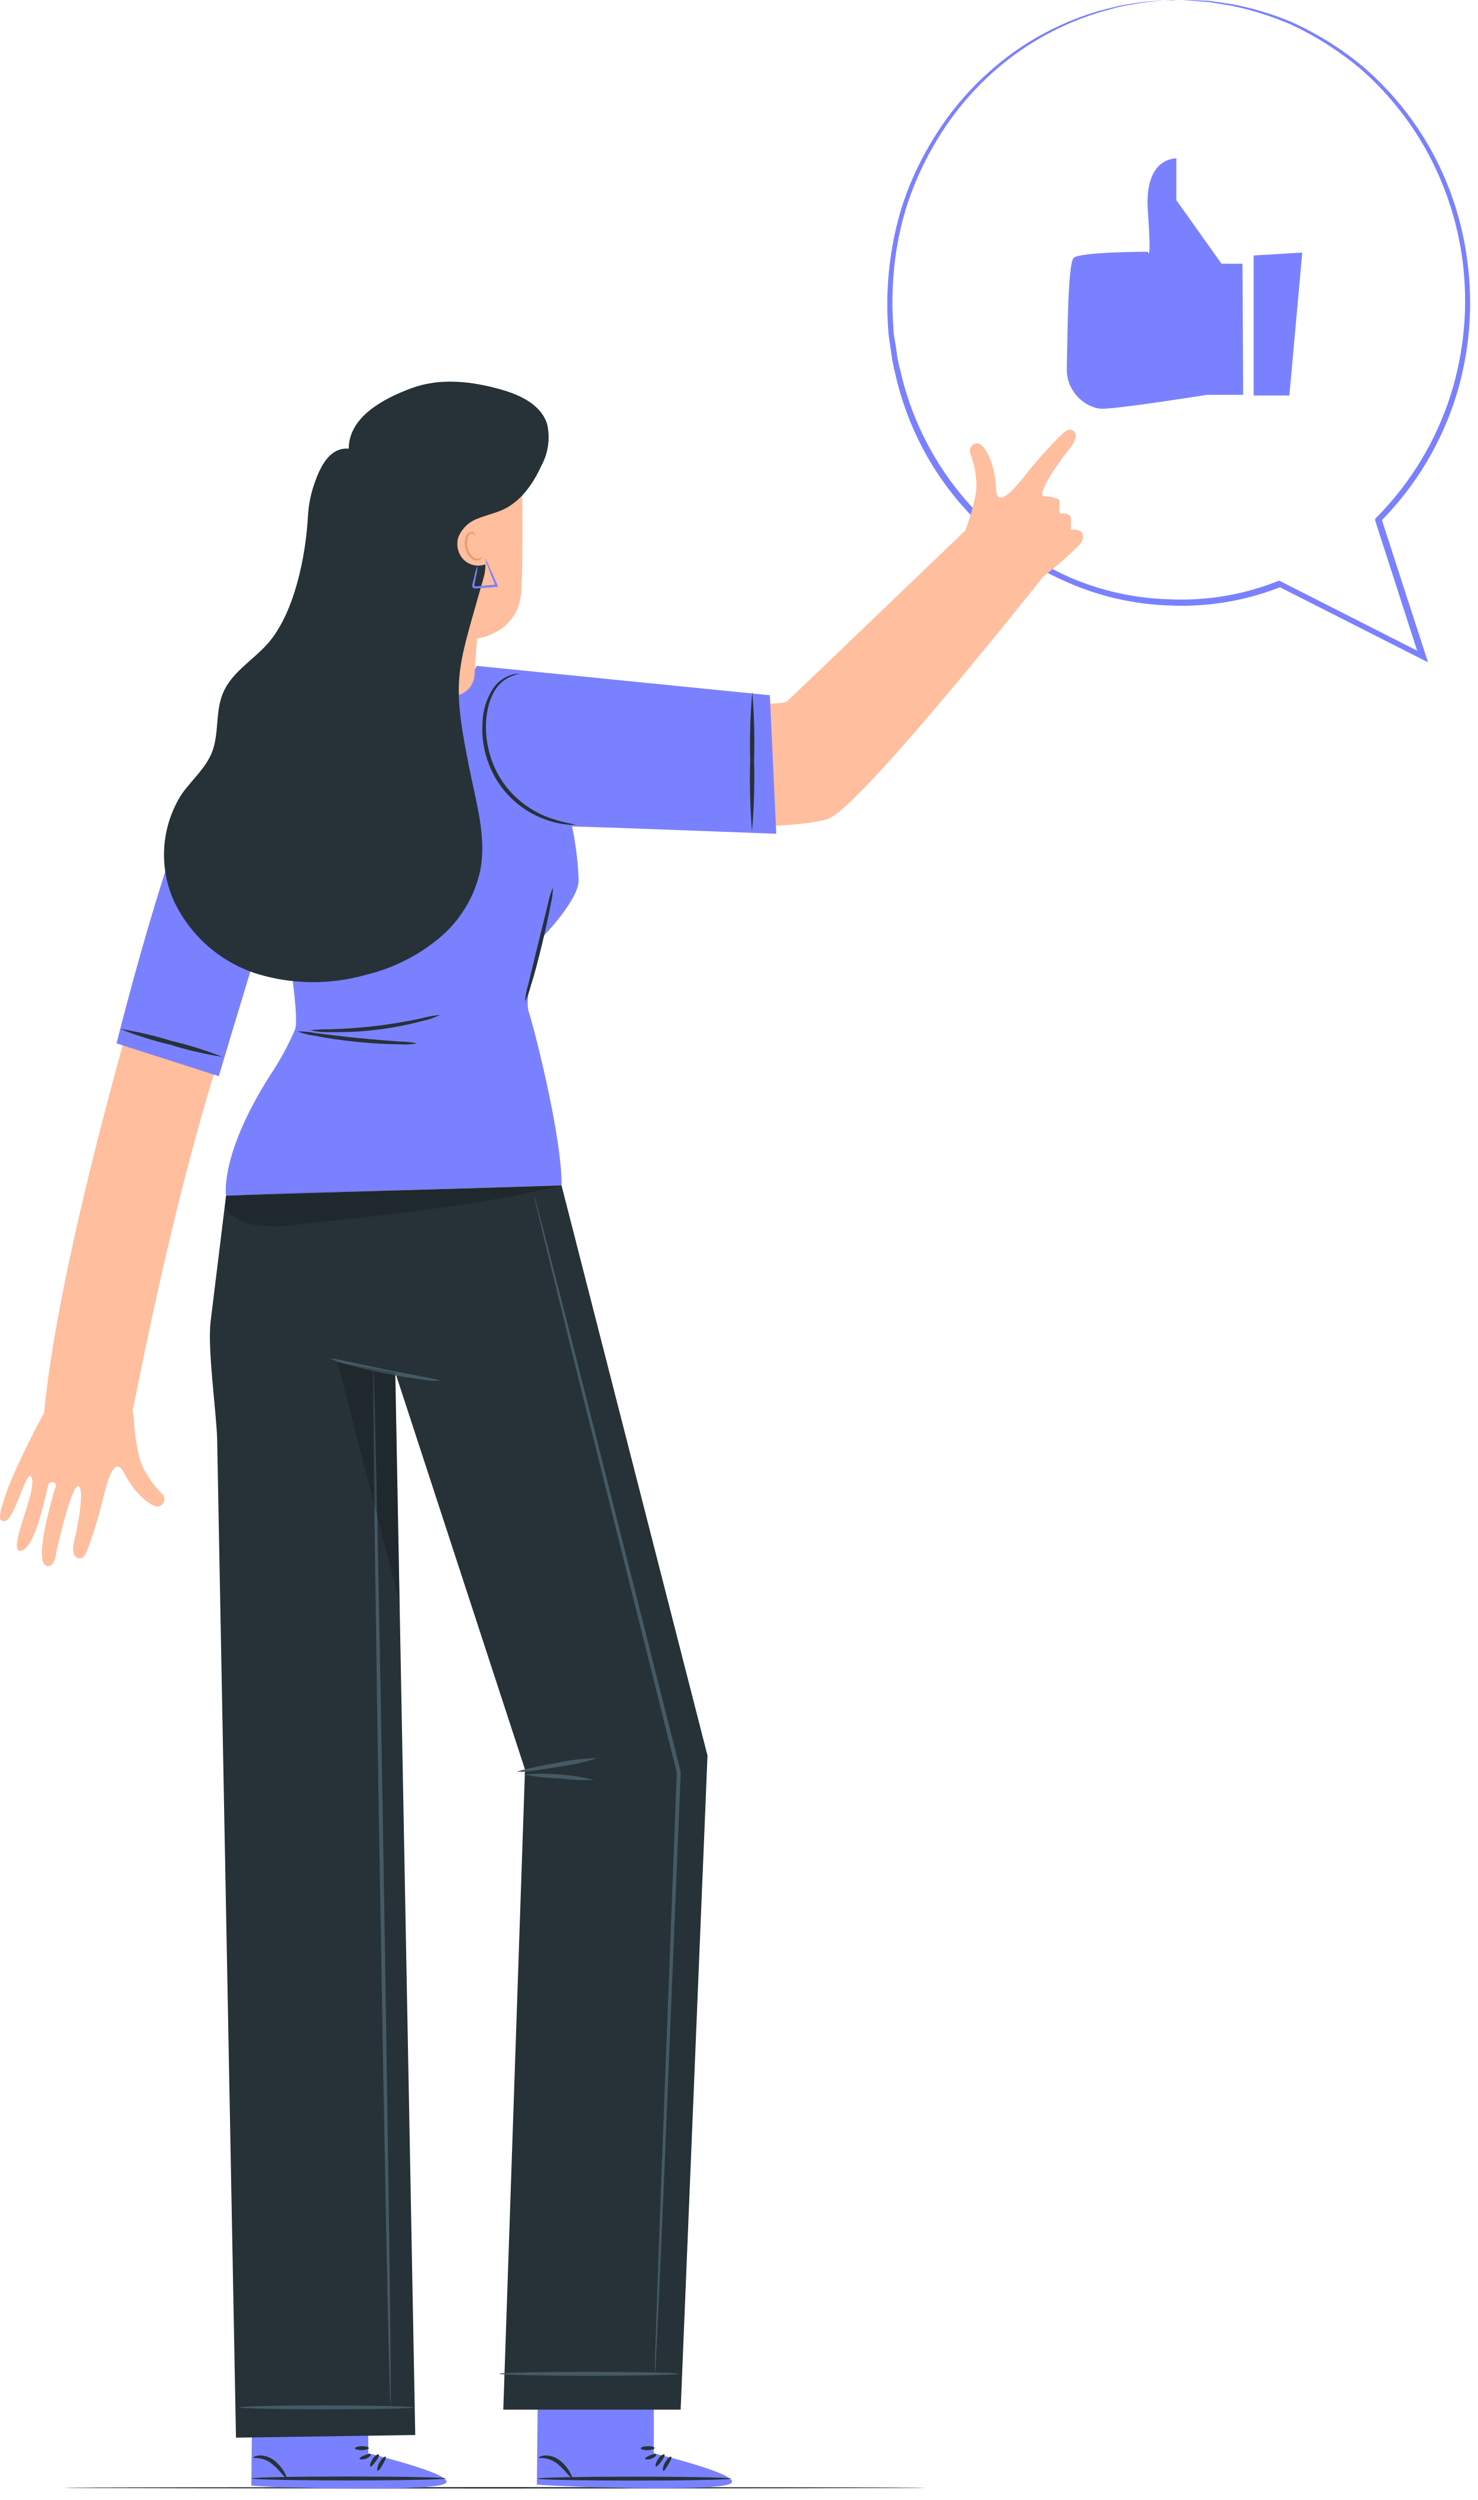 <svg width="126" height="213" viewBox="0 0 126 213" fill="none" xmlns="http://www.w3.org/2000/svg">
<path d="M78.936 211.951C78.936 211.917 62.481 211.889 42.189 211.889C21.898 211.889 5.436 211.917 5.436 211.951C5.436 211.984 21.888 212.012 42.189 212.012C62.49 212.012 78.936 211.981 78.936 211.951Z" fill="#263238"/>
<path d="M100.429 6.61605e-05H99.976L98.665 0.096C97.956 0.139 97.251 0.232 96.555 0.376C96.105 0.439 95.657 0.526 95.216 0.636L93.722 1.05C91.18 1.83 88.782 3.018 86.621 4.567C83.766 6.64 81.382 9.293 79.626 12.353C78.593 14.117 77.772 15.995 77.178 17.951C76.554 20.076 76.195 22.271 76.109 24.484C76.051 25.647 76.071 26.812 76.166 27.972C76.166 28.56 76.33 29.148 76.407 29.745C76.472 30.347 76.585 30.943 76.745 31.527C77.611 35.394 79.369 39.005 81.879 42.071C84.388 45.137 87.579 47.575 91.198 49.189C93.817 50.319 96.624 50.95 99.475 51.049C102.419 51.211 105.366 50.788 108.147 49.806L108.995 49.488H109.11L109.207 49.546L121.357 55.713L121.001 56.021C119.7 51.993 118.447 48.091 117.233 44.343V44.198L117.339 44.092C120.287 41.123 122.475 37.488 123.718 33.493C124.844 29.841 125.172 25.99 124.681 22.2C124.245 18.832 123.162 15.58 121.492 12.623C120.053 10.082 118.196 7.802 116 5.878C114.188 4.355 112.182 3.078 110.035 2.081C108.411 1.381 106.719 0.848 104.986 0.491L103.059 0.174L101.662 0.068L100.814 0.01H100.525C100.621 -0.001 100.718 -0.001 100.814 0.01H101.672L103.069 0.068L104.996 0.347C106.75 0.677 108.465 1.191 110.112 1.879C112.296 2.864 114.338 4.138 116.183 5.666C118.419 7.581 120.315 9.862 121.791 12.411C123.508 15.4 124.624 18.696 125.076 22.114C125.608 25.962 125.302 29.88 124.18 33.599C122.929 37.677 120.707 41.39 117.705 44.42L117.763 44.169C118.977 47.917 120.239 51.82 121.55 55.838L121.733 56.426L121.184 56.146L109.033 49.989H109.245L108.378 50.307C105.544 51.304 102.542 51.736 99.542 51.579C96.63 51.468 93.764 50.815 91.092 49.652C85.994 47.469 81.753 43.675 79.019 38.85C77.76 36.623 76.841 34.219 76.292 31.72C76.141 31.121 76.029 30.513 75.954 29.899C75.877 29.292 75.752 28.695 75.723 28.097C75.463 24.669 75.825 21.221 76.793 17.922C77.401 15.94 78.246 14.038 79.308 12.256C81.106 9.169 83.54 6.499 86.448 4.423C88.644 2.87 91.083 1.691 93.665 0.935L95.177 0.549C95.623 0.446 96.073 0.366 96.526 0.308C97.229 0.178 97.941 0.101 98.656 0.077L99.976 0.029C100.126 0.009 100.277 -0.001 100.429 6.61605e-05Z" fill="#7A81FF"/>
<path d="M105.921 22.47H104.138L100.284 17.055V13.499C100.284 13.499 97.528 13.326 97.856 17.98C98.183 22.634 97.856 21.448 97.856 21.448C97.856 21.448 92.007 21.448 91.525 21.978C91.044 22.508 91.015 28.155 90.947 31.305C90.91 32.065 91.128 32.815 91.567 33.437C92.005 34.058 92.638 34.515 93.366 34.736C93.57 34.792 93.78 34.822 93.992 34.822C95.457 34.822 102.905 33.637 102.905 33.637H105.979L105.921 22.47Z" fill="#7A81FF"/>
<path d="M111.018 21.516L109.919 33.695H106.875V21.766L111.018 21.516Z" fill="#7A81FF"/>
<path d="M31.396 209.009V203.495L21.511 203.425L21.427 211.762L22.039 211.807C24.767 211.981 35.916 212.239 37.747 211.672C39.785 211.04 31.396 209.009 31.396 209.009Z" fill="#7A81FF"/>
<path d="M37.979 211.155C37.979 211.246 34.278 211.323 29.719 211.323C25.16 211.323 21.459 211.246 21.459 211.155C21.459 211.065 25.16 210.988 29.719 210.988C34.278 210.988 37.979 211.065 37.979 211.155Z" fill="#263238"/>
<path d="M31.57 210.137C31.486 210.091 31.57 209.801 31.77 209.492C31.969 209.182 32.24 209.053 32.305 209.118C32.369 209.182 32.234 209.427 32.04 209.692C31.847 209.956 31.654 210.182 31.57 210.137Z" fill="#263238"/>
<path d="M32.202 210.498C32.111 210.498 32.157 210.137 32.35 209.795C32.543 209.453 32.801 209.247 32.872 209.299C32.943 209.35 32.827 209.64 32.647 209.943C32.466 210.247 32.285 210.53 32.202 210.498Z" fill="#263238"/>
<path d="M24.438 211.129C24.399 211.129 24.251 211.013 24.038 210.768C23.779 210.453 23.489 210.164 23.174 209.904C22.865 209.657 22.496 209.495 22.104 209.434C21.801 209.395 21.608 209.434 21.588 209.395C21.569 209.356 21.756 209.221 22.11 209.195C22.578 209.185 23.035 209.34 23.4 209.633C23.742 209.912 24.03 210.251 24.251 210.633C24.399 210.917 24.477 211.104 24.438 211.129Z" fill="#263238"/>
<path d="M31.602 209.099C31.647 209.176 31.479 209.369 31.195 209.472C30.912 209.576 30.66 209.537 30.647 209.472C30.634 209.408 30.834 209.273 31.079 209.182C31.325 209.092 31.55 209.021 31.602 209.099Z" fill="#263238"/>
<path d="M31.447 208.563C31.447 208.66 31.189 208.737 30.854 208.744C30.519 208.75 30.254 208.673 30.261 208.583C30.267 208.492 30.532 208.408 30.854 208.402C31.177 208.396 31.434 208.473 31.447 208.563Z" fill="#263238"/>
<path d="M55.737 209.009V203.495L45.852 203.425L45.768 211.678L46.381 211.723C49.108 211.897 60.264 212.239 62.089 211.672C64.126 211.04 55.737 209.009 55.737 209.009Z" fill="#7A81FF"/>
<path d="M62.321 211.168C62.321 211.258 58.626 211.336 54.061 211.336C49.495 211.336 45.807 211.258 45.807 211.168C45.807 211.078 49.502 211 54.061 211C58.62 211 62.321 211.078 62.321 211.168Z" fill="#263238"/>
<path d="M55.911 210.137C55.834 210.091 55.911 209.801 56.111 209.492C56.311 209.182 56.582 209.053 56.646 209.118C56.711 209.182 56.575 209.427 56.382 209.692C56.188 209.956 55.995 210.182 55.911 210.137Z" fill="#263238"/>
<path d="M56.543 210.498C56.459 210.498 56.498 210.137 56.698 209.795C56.898 209.453 57.149 209.247 57.22 209.299C57.291 209.35 57.169 209.64 56.988 209.943C56.807 210.247 56.633 210.53 56.543 210.498Z" fill="#263238"/>
<path d="M48.78 211.129C48.741 211.129 48.599 211.013 48.38 210.768C48.12 210.453 47.831 210.164 47.516 209.904C47.206 209.657 46.837 209.495 46.446 209.434C46.149 209.395 45.949 209.434 45.93 209.395C45.91 209.356 46.097 209.221 46.452 209.195C46.92 209.185 47.377 209.34 47.742 209.633C48.085 209.91 48.374 210.249 48.593 210.633C48.741 210.917 48.818 211.104 48.78 211.129Z" fill="#263238"/>
<path d="M55.943 209.099C55.989 209.176 55.821 209.369 55.537 209.472C55.254 209.576 55.002 209.537 54.989 209.472C54.976 209.408 55.176 209.273 55.421 209.182C55.666 209.092 55.892 209.021 55.943 209.099Z" fill="#263238"/>
<path d="M55.802 208.563C55.802 208.66 55.544 208.737 55.209 208.744C54.873 208.75 54.615 208.673 54.622 208.583C54.628 208.492 54.886 208.408 55.209 208.402C55.531 208.396 55.802 208.473 55.802 208.563Z" fill="#263238"/>
<path d="M92.156 45.292C91.898 45.027 91.26 45.156 91.26 45.156C91.324 44.785 91.324 44.406 91.26 44.034C91.144 43.673 90.331 43.744 90.331 43.744C90.294 43.44 90.294 43.133 90.331 42.828C90.338 42.761 90.323 42.693 90.29 42.634C90.256 42.576 90.205 42.529 90.144 42.5C89.76 42.343 89.347 42.268 88.932 42.28C88.435 41.926 90.447 39.108 91.195 38.205C91.943 37.302 91.808 36.6 91.144 36.6C90.686 36.6 88.339 39.308 87.617 40.217C86.894 41.126 84.979 43.654 84.915 41.636C84.85 39.617 84.038 38.096 83.528 37.838C83.019 37.58 82.477 38.186 82.755 38.747C82.998 39.384 83.15 40.053 83.206 40.733C83.276 41.275 83.252 41.824 83.135 42.358C82.921 43.35 82.63 44.325 82.265 45.272H82.213C82.213 45.272 68.143 58.768 67.124 59.729C66.215 60.593 47.929 58.704 44.26 58.317C43.013 58.134 41.754 58.048 40.494 58.059C38.901 58.13 38.617 58.355 37.031 58.375C33.025 58.419 29.029 58.771 25.077 59.426C23.287 59.73 21.615 60.52 20.244 61.709C18.873 62.899 17.854 64.442 17.3 66.171C13.605 77.713 5.236 105.033 3.759 120.379C2.643 122.403 1.636 124.484 0.742 126.615C-0.297 129.439 -0.045 129.536 0.303 129.6C1.244 129.774 2.315 124.706 2.715 125.931C3.114 127.156 0.683 131.973 1.67 132.115C2.96 132.296 3.985 126.957 4.107 126.531C4.23 126.105 4.868 126.241 4.752 126.641C4.565 127.208 2.753 133.224 4.017 133.417C4.714 133.521 4.791 132.25 4.791 132.25C4.791 132.25 6.081 126.492 6.667 126.608C7.254 126.724 6.629 130.123 6.332 131.257C6.035 132.392 6.448 132.966 7.054 132.689C7.467 132.495 8.453 129.046 8.724 127.924C8.995 126.802 9.672 123.694 10.581 125.493C11.491 127.292 12.87 128.336 13.438 128.362C13.566 128.347 13.686 128.295 13.784 128.211C13.882 128.127 13.952 128.016 13.986 127.892C14.02 127.768 14.016 127.636 13.975 127.514C13.933 127.393 13.856 127.286 13.754 127.208C13.266 126.731 12.847 126.189 12.509 125.596C12.209 125.134 11.99 124.624 11.864 124.087C11.605 123.018 11.453 121.924 11.413 120.824L11.31 120.18C12.754 113.029 16.913 92.04 22.916 78.635L25.38 83.703L26.45 87.456L19.886 103.66L47.883 103.292L43.705 87.211L48.78 70.446C54.267 70.568 68.356 70.774 70.703 69.71C73.656 68.421 88.932 49.128 88.932 49.128C89.928 48.355 90.881 47.528 91.788 46.652C91.788 46.652 92.717 45.872 92.156 45.292Z" fill="#FFBE9D"/>
<path d="M18.654 91.685C19.467 88.913 23.639 75.204 23.639 75.204C23.639 75.204 25.689 86.379 25.147 87.726C24.649 88.88 24.061 89.992 23.387 91.053C18.654 98.256 19.273 101.86 19.273 101.86L47.87 100.99C47.935 96.992 45.569 87.694 45.078 86.211C44.588 84.728 46.22 79.872 46.22 79.872C46.22 79.872 49.444 76.59 49.328 74.901C49.267 73.383 49.079 71.874 48.767 70.387L66.177 71.032L65.629 59.232L40.623 56.73C39.752 59.187 31.879 57.981 31.879 57.981C23.381 58.265 22.852 59.825 19.318 62.572C15.785 65.319 9.936 88.893 9.936 88.893L18.654 91.685Z" fill="#7A81FF"/>
<path d="M35.561 88.894C35.066 88.982 34.561 89.008 34.059 88.971C33.124 88.971 31.841 88.907 30.428 88.765C29.016 88.623 27.74 88.423 26.83 88.243C26.329 88.178 25.837 88.052 25.367 87.869C25.871 87.869 26.374 87.916 26.869 88.01C27.785 88.127 29.055 88.288 30.461 88.43C31.866 88.572 33.143 88.668 34.065 88.733C34.568 88.739 35.069 88.793 35.561 88.894Z" fill="#263238"/>
<path d="M37.521 86.463C37.026 86.706 36.501 86.885 35.961 86.998C33.388 87.674 30.734 87.989 28.075 87.933C27.524 87.951 26.974 87.899 26.437 87.778C26.98 87.71 27.528 87.681 28.075 87.694C29.087 87.662 30.48 87.591 32.015 87.41C33.549 87.23 34.916 86.972 35.883 86.766C36.421 86.622 36.968 86.521 37.521 86.463Z" fill="#263238"/>
<path d="M47.142 75.617C47.129 76.109 47.062 76.597 46.942 77.074C46.774 77.971 46.516 79.196 46.188 80.537C45.859 81.878 45.543 83.116 45.259 83.954C45.145 84.434 44.976 84.899 44.756 85.341C44.792 84.851 44.883 84.366 45.027 83.896C45.272 82.89 45.549 81.73 45.859 80.459C46.168 79.189 46.465 78.028 46.71 77.023C46.797 76.538 46.942 76.067 47.142 75.617Z" fill="#263238"/>
<path d="M18.957 90.041C17.465 89.811 15.993 89.468 14.553 89.016C13.082 88.672 11.638 88.219 10.233 87.662C11.724 87.896 13.196 88.238 14.637 88.687C16.109 89.03 17.553 89.482 18.957 90.041Z" fill="#263238"/>
<path d="M49.076 70.246C48.833 70.287 48.584 70.287 48.341 70.246C47.668 70.176 47.006 70.018 46.374 69.775C45.32 69.378 44.359 68.766 43.555 67.976C42.751 67.187 42.121 66.238 41.706 65.19C41.247 64.038 41.051 62.798 41.132 61.56C41.161 60.539 41.466 59.545 42.016 58.684C42.402 58.104 42.979 57.678 43.647 57.478C43.825 57.429 44.01 57.405 44.195 57.407C44.324 57.407 44.389 57.407 44.389 57.407C44.389 57.407 44.118 57.407 43.686 57.581C43.073 57.808 42.553 58.232 42.209 58.787C41.332 60.167 41.087 62.688 42.022 65.042C42.457 66.152 43.138 67.148 44.014 67.956C44.732 68.618 45.559 69.15 46.458 69.53C47.302 69.863 48.18 70.103 49.076 70.246Z" fill="#263238"/>
<path d="M64.107 70.801C63.945 68.823 63.894 66.838 63.952 64.855C63.901 62.874 63.962 60.891 64.132 58.917C64.294 60.892 64.346 62.874 64.287 64.855C64.341 66.839 64.281 68.824 64.107 70.801Z" fill="#263238"/>
<path d="M40.455 57.453C40.526 56.015 40.675 54.39 40.675 54.39C40.675 54.39 44.234 53.997 44.447 50.321C44.659 46.646 44.447 38.167 44.447 38.167L37.999 34.865L30.841 40.494L31.944 58.871L38.508 59.291C39.01 59.304 39.496 59.119 39.861 58.774C40.227 58.43 40.44 57.955 40.455 57.453Z" fill="#FFBE9D"/>
<path d="M41.093 47.413C41.093 47.413 41.093 47.484 41.035 47.568C40.987 47.628 40.925 47.677 40.855 47.708C40.784 47.739 40.707 47.753 40.629 47.748C40.217 47.748 39.817 47.271 39.675 46.717C39.608 46.448 39.608 46.166 39.675 45.898C39.688 45.78 39.73 45.668 39.798 45.571C39.866 45.474 39.956 45.396 40.062 45.343C40.149 45.307 40.246 45.307 40.333 45.343C40.397 45.375 40.449 45.427 40.481 45.491C40.526 45.601 40.481 45.672 40.481 45.665C40.481 45.659 40.481 45.601 40.416 45.536C40.383 45.49 40.333 45.458 40.277 45.446C40.221 45.434 40.163 45.444 40.113 45.472C40.034 45.52 39.969 45.587 39.922 45.667C39.876 45.747 39.851 45.837 39.849 45.93C39.795 46.17 39.795 46.419 39.849 46.658C39.978 47.161 40.326 47.568 40.636 47.606C40.696 47.614 40.758 47.61 40.817 47.593C40.876 47.577 40.93 47.548 40.977 47.51C41.055 47.458 41.081 47.406 41.093 47.413Z" fill="#EB996E"/>
<path d="M46.658 36.18C46.162 34.491 44.363 33.653 42.725 33.188C40.23 32.479 37.534 32.17 35.097 33.066C32.659 33.962 29.732 35.535 29.732 38.224C28.294 38.108 27.469 39.366 26.901 40.926C26.538 41.877 26.321 42.877 26.256 43.892C26.076 47.413 25.089 52.275 22.807 54.854C21.517 56.292 19.731 57.285 18.996 59.078C18.351 60.631 18.686 62.476 18.087 64.049C17.552 65.435 16.372 66.422 15.508 67.628C14.627 68.996 14.109 70.565 14.002 72.188C13.895 73.811 14.202 75.435 14.895 76.906C15.593 78.34 16.575 79.617 17.782 80.659C18.99 81.701 20.396 82.487 21.917 82.968C24.929 83.884 28.141 83.915 31.17 83.058C33.443 82.514 35.564 81.463 37.373 79.982C39.224 78.471 40.495 76.366 40.971 74.024C41.429 71.393 40.694 68.717 40.146 66.099C38.43 57.827 38.92 57.395 41.087 49.715C41.139 49.579 41.164 49.438 41.203 49.302C41.242 49.167 41.261 49.102 41.287 48.999C41.349 48.696 41.381 48.387 41.384 48.077C41.067 48.195 40.724 48.22 40.394 48.149C40.063 48.078 39.761 47.914 39.52 47.677C39.279 47.424 39.111 47.111 39.034 46.77C38.957 46.43 38.973 46.075 39.082 45.743C39.234 45.38 39.461 45.053 39.747 44.783C40.034 44.513 40.374 44.306 40.745 44.176C41.461 43.879 42.228 43.725 42.931 43.396C44.421 42.686 45.452 41.216 46.155 39.675C46.733 38.607 46.911 37.368 46.658 36.18Z" fill="#263238"/>
<path d="M41.352 47.587C41.488 47.789 41.6 48.005 41.687 48.232C41.88 48.638 42.138 49.212 42.422 49.877L42.473 49.999H42.338L41.693 50.057C41.248 50.057 40.874 50.141 40.436 50.134C40.398 50.126 40.362 50.108 40.333 50.082C40.304 50.056 40.281 50.023 40.268 49.986C40.249 49.927 40.249 49.864 40.268 49.806C40.283 49.719 40.303 49.633 40.326 49.548L40.442 49.09C40.501 48.784 40.591 48.486 40.713 48.2C40.701 48.511 40.656 48.82 40.578 49.122L40.487 49.58C40.455 49.735 40.397 49.973 40.487 49.954C40.81 49.954 41.268 49.883 41.693 49.857L42.338 49.799L42.254 49.941C41.977 49.296 41.745 48.69 41.609 48.271C41.491 48.057 41.404 47.827 41.352 47.587Z" fill="#7A81FF"/>
<path d="M19.273 101.861L47.87 100.99L60.315 149.57L58.026 205.294H42.905L44.756 150.756L33.697 116.936L35.4 207.454L20.118 207.68L18.512 122.598C18.441 120.231 17.668 114.899 17.958 112.552L19.273 101.861Z" fill="#263238"/>
<path d="M37.502 117.626C37.034 117.656 36.564 117.627 36.103 117.542C35.239 117.439 34.059 117.259 32.763 117.001C31.466 116.743 30.306 116.446 29.468 116.207C29.02 116.109 28.586 115.953 28.178 115.743C28.178 115.647 30.28 116.149 32.859 116.672C35.438 117.194 37.515 117.529 37.502 117.626Z" fill="#455A64"/>
<path d="M57.871 202.238C57.871 202.328 54.448 202.405 50.224 202.405C46.001 202.405 42.57 202.328 42.57 202.238C42.57 202.147 45.994 202.07 50.224 202.07C54.454 202.07 57.871 202.141 57.871 202.238Z" fill="#455A64"/>
<path d="M35.264 205.101C35.264 205.197 31.937 205.268 27.836 205.268C23.735 205.268 20.415 205.197 20.415 205.101C20.415 205.004 23.742 204.933 27.836 204.933C31.931 204.933 35.264 205.01 35.264 205.101Z" fill="#455A64"/>
<path d="M33.291 204.869C33.201 204.869 32.801 185.092 32.395 160.699C31.989 136.306 31.75 116.517 31.834 116.517C31.918 116.517 32.331 136.287 32.73 160.693C33.13 185.099 33.388 204.869 33.291 204.869Z" fill="#455A64"/>
<path d="M55.84 202.238C55.833 202.15 55.833 202.061 55.84 201.973V201.2C55.84 200.503 55.892 199.504 55.931 198.234C56.021 195.654 56.15 191.908 56.311 187.317C56.659 178.083 57.149 165.355 57.684 151.304C57.684 151.169 57.684 151.04 57.684 150.924V150.969C54.299 137.428 51.236 125.138 49.012 116.246L46.433 105.729C46.136 104.498 45.91 103.537 45.749 102.866C45.672 102.551 45.62 102.306 45.575 102.119C45.55 102.035 45.535 101.948 45.53 101.861C45.563 101.942 45.589 102.026 45.607 102.112C45.659 102.293 45.723 102.538 45.814 102.847C45.988 103.492 46.239 104.472 46.562 105.697C47.206 108.186 48.116 111.771 49.25 116.188C51.494 125.074 54.59 137.331 58.02 150.892V150.937C58.02 151.053 58.02 151.188 58.02 151.317C57.446 165.368 56.924 178.09 56.543 187.323C56.343 191.921 56.176 195.641 56.06 198.234C55.995 199.523 55.944 200.503 55.911 201.2C55.911 201.529 55.873 201.786 55.866 201.973C55.867 202.062 55.858 202.151 55.84 202.238Z" fill="#455A64"/>
<path d="M50.907 149.789C49.821 150.146 48.702 150.394 47.567 150.53C46.175 150.769 44.988 150.937 44.453 150.962V150.833C44.627 150.885 44.717 150.917 44.717 150.943C44.717 150.969 44.608 150.943 44.427 150.943H44.04L44.427 150.827C44.93 150.679 46.116 150.434 47.509 150.182C48.626 149.94 49.764 149.808 50.907 149.789Z" fill="#455A64"/>
<path d="M50.643 151.64C49.637 151.686 48.63 151.64 47.632 151.504C46.625 151.484 45.621 151.373 44.633 151.175C46.649 151.011 48.677 151.168 50.643 151.64Z" fill="#455A64"/>
<path opacity="0.2" d="M19.151 102.886C19.489 103.321 19.916 103.679 20.403 103.938C20.889 104.197 21.425 104.351 21.975 104.388C23.127 104.525 24.292 104.503 25.438 104.324C32.821 103.505 40.642 102.751 47.87 100.99C38.514 101.513 28.629 101.338 19.273 101.861L19.177 102.66" fill="black"/>
<g opacity="0.2">
<path d="M28.791 116.072L34.065 136.538L33.697 116.936L28.791 116.072Z" fill="black"/>
</g>
</svg>
